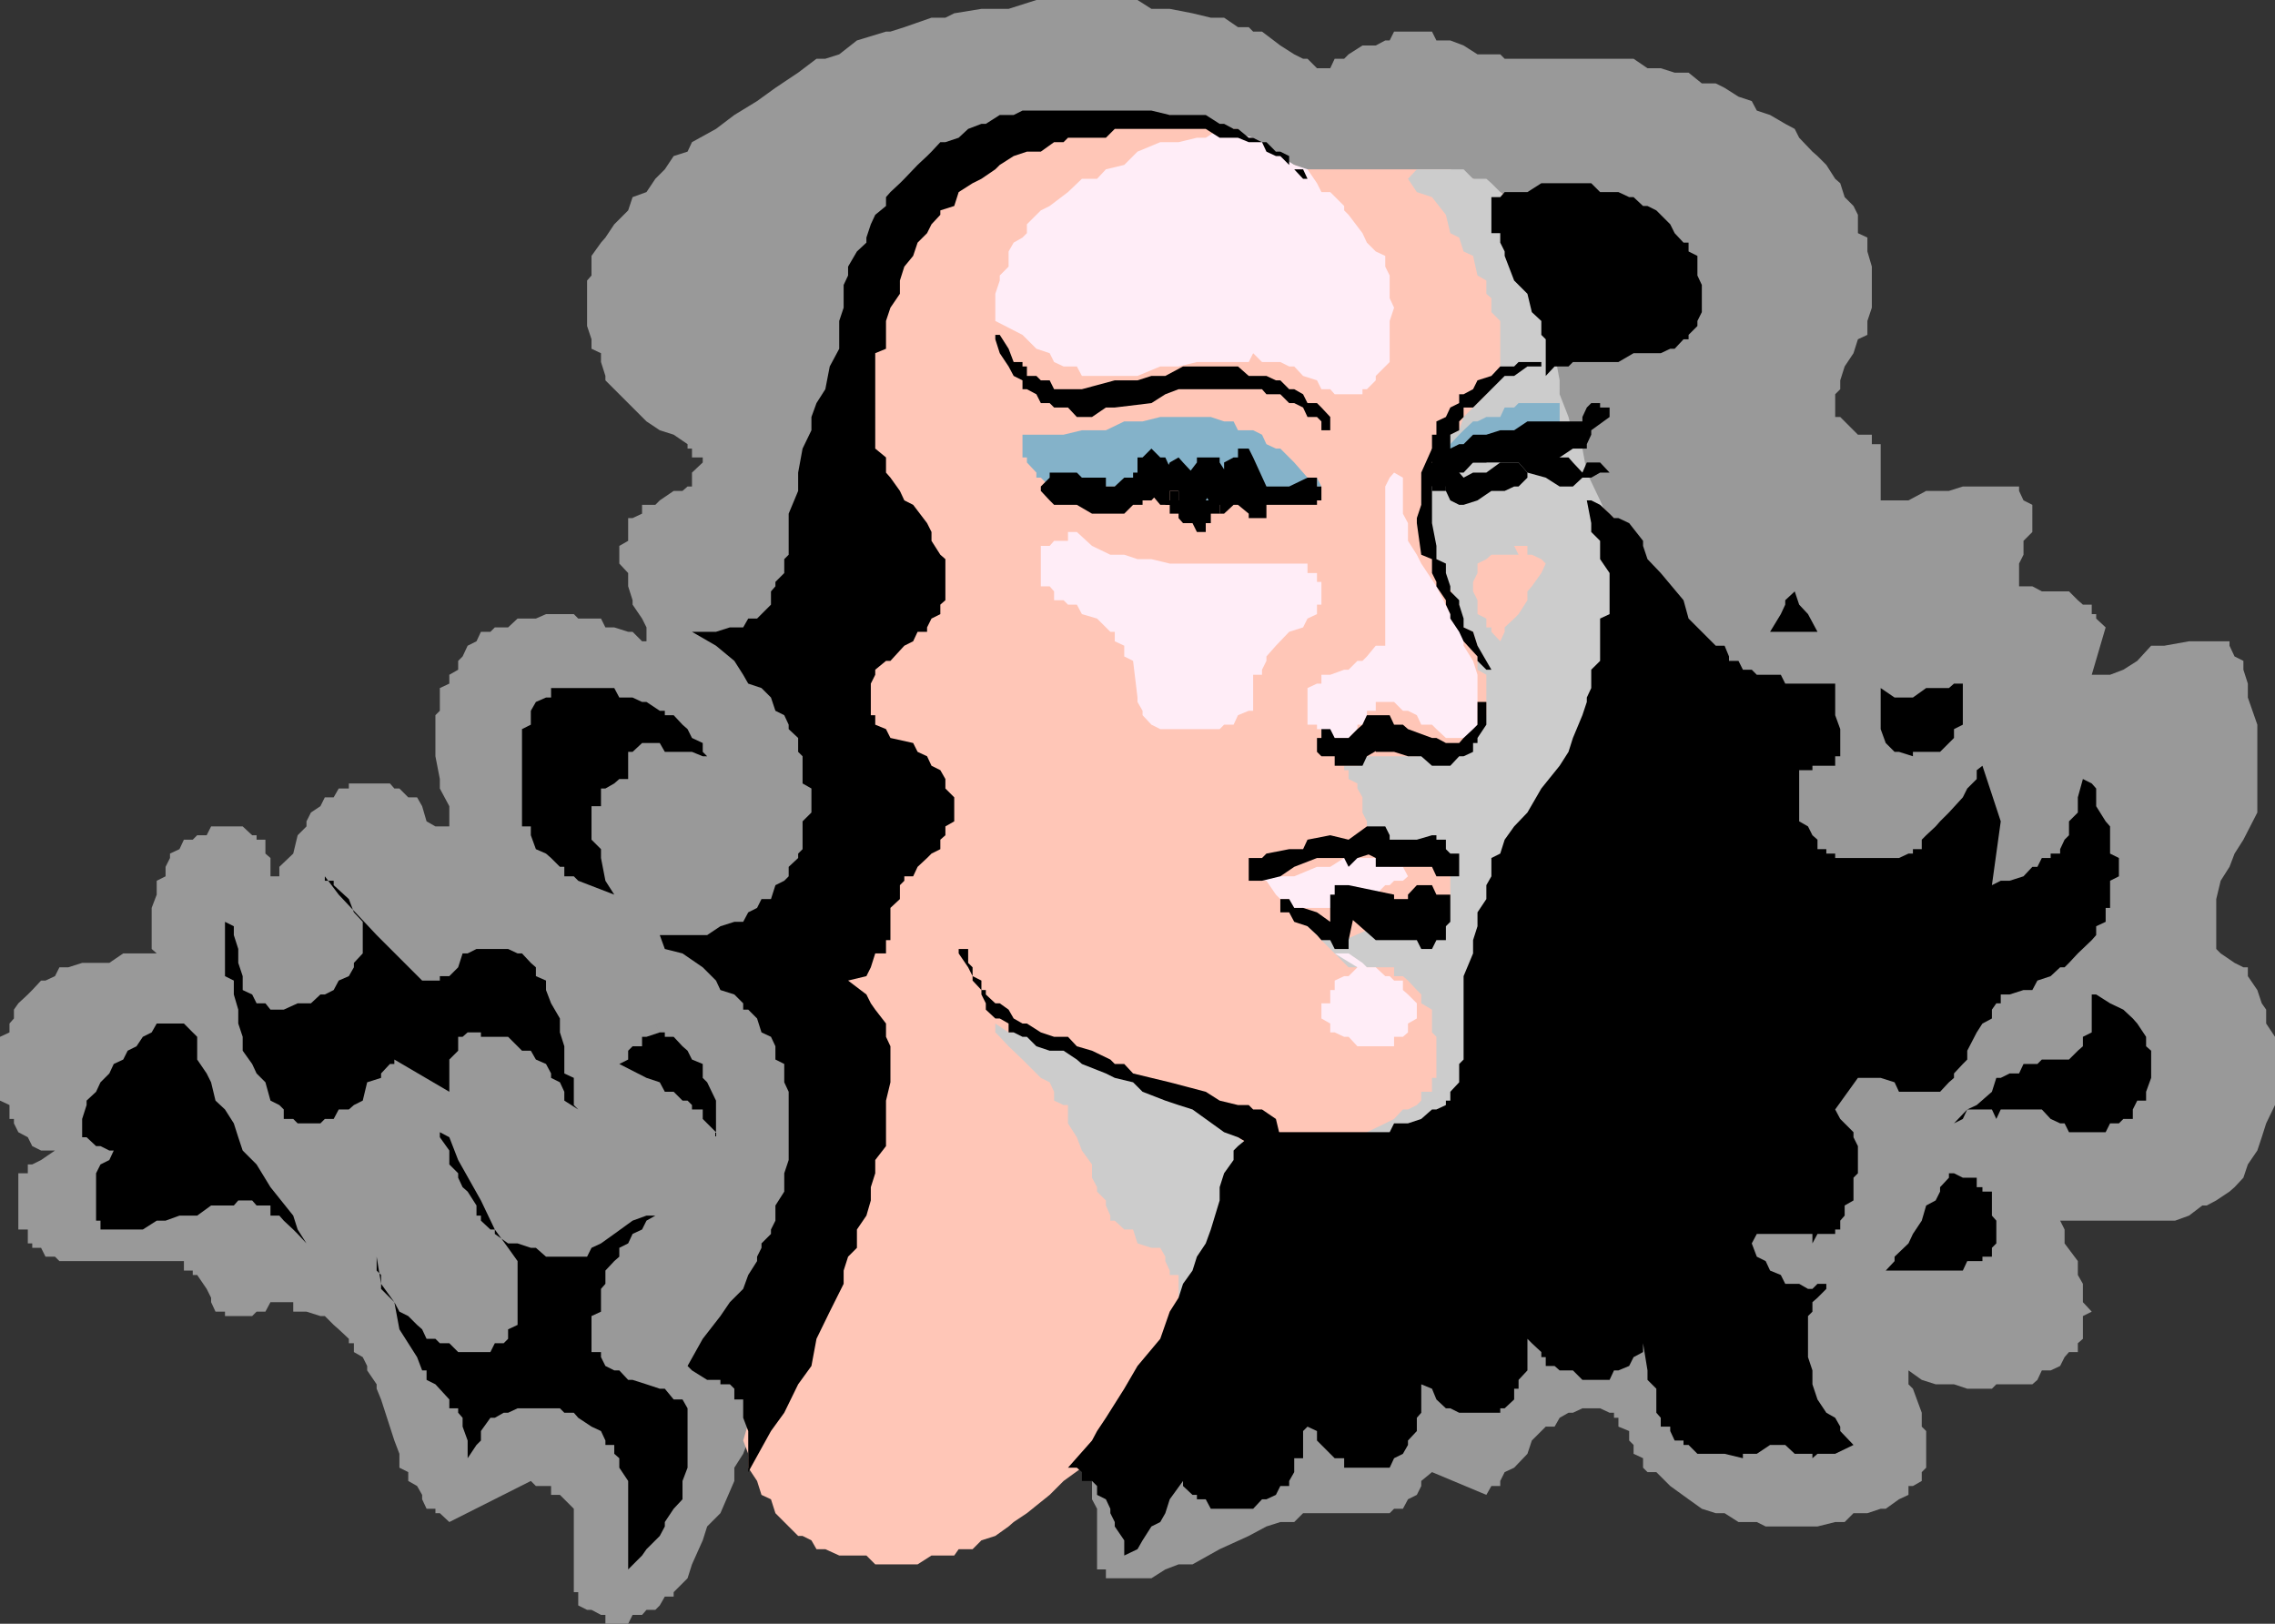 <svg xmlns="http://www.w3.org/2000/svg" width="360" height="257"><rect width="100%" height="100%" fill="#333333" stroke="none"/><path fill="#999" d="m119.8 225.8-1.398 2.2-.8 2.102-1.399 2.199v2.101L114 239.5l-2.098 2.102-.699 2.199-1.703 3.8-.7 2.2-2.198 2.199v.7h-1.399l-.8 1.402-.7.699h-1.402l-.7.8h-1.5L99.403 257h-3.601v-1.398h-.7l-1.5-.801h-.699l-1.402-.7V252h-.7v-13.2l-2.198-2.198h-1.399v-1.403h-2.402l-.801-.797-12.898 6.5-1.5-1.402h-.7v-.7H67.5l-.7-1.5v-.698l-.8-1.403-1.398-.797V233l-1.399-.7v-2.198l-.8-2.102-2.102-6.5-.7-1.7v-.698l-1.5-2.2v-.703l-.699-1.398L56 214v-1.398h-.797v-.7l-1.601-1.5-.801-.703-1.399-1.398h-.699l-2.203-.7h-2.098v-1.5h-3.601l-.801 1.5h-1.398l-.7.7h-4.3v-.7h-1.5l-.7-1.5v-.699L32.703 204l-1.5-2.2H30.5v-.698h-1.398v-1.5h-19.7l-.699-.7h-1.5L6.5 197.5H5.102v-.7h-.7v-2.198h-1.5v-8.903h1.5v-1.398h.7l1.398-.7 2.203-1.5H6.5l-1.398-.699-.7-1.402-1.5-.8-.699-1.4v-.698H1.5v-2.2L0 174.2v-10.097l1.5-.7V162l.703-.8v-1.4l.7-1 1.5-1.398.699-.703 1.398-1.5h.703l1.5-.699.7-1.398H10.8l2.199-.7h4.3l2.2-1.5h5.3l-.8-.703v-6.5l.8-2.097v-2.2l1.403-.703v-1.5l.7-1.398v-.7l1.5-.699.699-1.5H30.5l.703-.703h1.5l.7-1.398h5l1.5 1.398h.699v.703H42v2.2l.8.699v2.898h1.403v-1.5l2.2-2.097.699-2.903 1.398-1.398V130l.703-1.398 1.5-1 .7-1.403H52.8l.8-1.398h1.602V124h6.5l.7.8h.8l1.399 1.4H66l.8 1.402.7 2.398 1.402.8h2.2v-3.198l-1.5-2.801v-1.5l-.7-3.602v-6.5l.7-.699v-3.598l1.5-.703v-1.398L72.5 106v-1.398l.703-.7L74 102.2l1.402-.699.7-1.5h1.5l.699-.7h2.101l1.5-1.398h2.899l1.601-.703h4.399l.699.703h3.602l.699 1.399h1.402l2.2.699h.699l1.5 1.5h.699v-2.2l-.7-1.398-1.5-2.203V95l-.699-2.2v-2.1L98 89.2v-2.798l1.402-.8V82h.7l1.5-.7v-1.398h2.101l.7-.703 2.199-1.5H108l.8-.699h.7v-2.2l1.703-1.6v-.798H109.5V71h-.7v-.7l-2.198-1.5-2.2-.698-2.101-1.403-2.899-2.898L98 62.402l-.797-.8-1.402-1.403V59.5l-.7-2.2v-1.398l-1.5-.703v-1.5l-.699-2.097v-7.2l.7-.8V40.5l1.5-2.098.699-.8 1.402-2.102 2.2-2.2.699-2.1 2.199-.798 1.402-2.101 1.5-1.5 1.399-2.102L108.8 24l.699-1.5 3.8-2.098 2.903-2.203L119.801 16l2.902-2.098 3.598-2.402 2.902-2.2h1.399l2.199-.698 2.8-2.2L140.204 5h.7l2.199-.7 4.3-1.5h2.2L151 2.103l4.3-.7h4.302L164 0h16l2.203 1.402h2.899l3.601.7 2.899.699h2.101l2.2 1.5h1.699L198.3 5h1.402l2.899 2.2 2.199 1.402 1.402.699h.7l1.5 1.5h2.097l.703-1.5h1.5l.7-.7 2.199-1.402h2.101l1.5-.797h.7L220.601 5h6l.699 1.402h2.199l2.102.797 2.199 1.403h3.601l.7.699H258.5l2.203 1.5h2.098L265 11.5h2.203l2.098 1.7h2.199l1.402.702 2.2 1.399 2.101.699.797 1.5 2.102.7 2.398 1.402 1.5.8.703 1.399L286.801 24l.8.7L289 26.101l1.402 2.199.801.699.7 2.2 1.398 1.402L294 34v2.902l1.5.7V39.8l.703 2.398v6.5L295.5 50.8V53l-1.5.7-.7 2.202L291.903 58l-.699 2.2v1.402l-.8.8V66h.8l.7.7 1.398 1.402.699.699h2.203v1.5h1.399v8.898H302l2.8-1.5h3.602l2.2-.699h8.898v.7l.703 1.5 1.399.702V84.2l-1.399 1.403V87.8l-.703 1.398V92.8h2.102l1.5.8h4.3l1.399 1.4.8.7H331v1.5h.703v.702l1.5 1.399-2.203 7.5h2.902L336 106l2.203-1.398 2.2-2.403h2.097l3.902-.699h6.399v.7l.8 1.702 1.399.7V106l.703 2.2v2.202l1.5 4.297v13.903l-2.203 4.3-1.398 2.2-.801 2.097-1.399 2.203-.699 2.899v7.898l.7.703 2.199 1.5 1.398.7h.703v1.398l1.5 2.2.7 2.1.699 1v2.2l1.398 2.102v10.8l-1.398 2.899-.7 2.199-.699 2.102-1.5 2.199-.703 2.101-1.398 1.5-.801.7-2.098 1.398-1.5.8h-.703l-2.098 1.602-2.199.797H326l.703 1.403v2.199l2.098 2.8v2.2l.8 1.398v2.903l1.399 1.5-1.398.699v3.601l-.801.7V214h-1.399l-.699.8-.703 1.4-1.5.702h-1.398l-.7 1.5-.8.7h-5.7l-.699.699h-3.902l-2.098-.7h-2.902l-2.2-.699-2.101-1.5v2.2l.703.699 1.399 3.8v2.2l.699.699v5.8l-.7.7v1.402l-1.398.797H302v1.403l-1.5.699-2.098 1.5h-.8l-2.102.699h-2.2l-1.398 1.402h-1.5l-2.8.7h-8.2l-1.402-.7h-2.898l-2.2-1.402H271.5l-2.2-.7-2.097-1.5-2.902-2.1-2.2-2.2h-1.398l-.703-.7v-1.5l-1.5-.698v-1.403l-.7-.699v-1.5l-1.698-.7v-1.398h-.7v-.8h-.699l-1.5-.7h-2.8l-1.5.7h-.7l-1.402.8-.801 1.399h-1.398l-2.2 2.199-.699 2.102-2.101 2.199-1.5.699-.7 1.402v.797H236l-.797 1.403-8.601-3.602-1.7 1.402v.797l-.699 1.403-1.402.699-.801 1.5h-1.398l-.7.699h-13.699l-1.402 1.402h-2.2l-2.199.7-2.8 1.5-4.602 2.097-4.297 2.403H186.5l-2.098.8-2.199 1.399H175v-1.399h-1.398v-9.601l-.801-1.5v-2.899L171.203 233v-.7h-.8L169 230.8h-2.898v1.5H164v.7l-1.5 1.402h-.7v.797h-1.398l-.8 1.403H138.5l-1.398-1.403H131.3l-.7-.797h-2.199l-3.6-1.402-6.399-2.2 1.399-5"/><path fill="#ffc6b7" d="m240.3 32.602-2.898-2.2H236L235.203 29l-2.101-.7h-1.5l-2.102-1.5h-23.297l-1.402-.698h-2.2v-1.403h-.699l-1.5-.699-2.101-1.5v-.7h-2.399v-1.398h-2.199l-2.101-.8h-4.399l-2.101-1.403h-9.399l-2.101 1.403H168.3l-3.598.8H164l-1.5 1.399-2.098.699-2.199 1.5-2.203.7-2.098 1.402-2.199.699L151 29l-2.2 1.402-2.097 2.2v.699l-1.5.699-.703 1.5-2.098 2.102-1.5 2.199-.699 2.398-1.703 2.203-.7 2.797v2.203l-.698 2.2-1.5 2.097v3.602l-1.399 2.199v2.102L133.5 64.5v15.402l.703 2.098v3.602l1.399 2.199 1.5 2.898v1.403l.699.699v9.398l-.7 1.703v.7l-1.5 1.398-1.398 2.2-.703.702-.7 1.5v.7l-1.5 1.398v9.402l1.5 2.098.7 3.602V130l.703.8v5l1.399 2.9-1.399.702v2.899h-.703v1.398l-.7.703-1.5 1.5v.7l-.698 1.398-2.2 2.2-1.402.702-.7 1.5v2.098l-1.5.7v8.902l1.5 1.5v2.097l.7.703 1.402 2.899.801 3.601v2.899l1.399 1.398v5.102l-13 43.699.8 2.102v2.199l1.399 2.101.699 2.2 1.5.699.703 2.199 1.399 1.402 2.199 2.2H127l1.402.699.801 1.398h1.399l2.199 1h4.3l1.399 1.403h6.703l2.2-1.403H151l.703-1h2.2l1.398-1.398 2.199-.7 2.102-1.5.8-.699 2.098-1.402 3.602-2.898 2.199-2.2 2.902-2.101 9.598-7.899 5.699-2.902 4.3-3.098 5.102-4.402 4.5-3.598 5.801-2.8 5-3.602 4.399-2.2 3.601-2.198 7.399-4.301 4.3-2.102 2.899-2.398 4.3-2.2 3.602-2.199 2.2-.703.699-1.398 3.601-2.2.7-.699 1.5-1.402 1.398-2.2 1.402-.698 1.5-1.5.7-1.403 2.398-1.398.699-1.5 1.5-1.399.703-2.203 2.098-3.597 1.5-.7.699-2.203v-2.398l1.402-2.102.801-2.199 1.399-2.098v-1.5l.699-2.101v-2.2l1.5-2.199v-2.101l.699-2.2V126.2l-.7-2.199v-2.098l-1.5-2.203v-2.097l-.698-.801-1.399-2.102-.8-3.597-2.102-2.903v-1.398l-1.5-2.2-.7-.699V101.5l-1.398-1.5v-2.098L260 92.801V88.5l-1.5-.7v-2.198h-.7L255.403 82l-2.199-2.098L251.102 77l-.7-1.398V74.8l-1.5-2.399-.699-1.402-1.402-2.2v-.698L246 66.699V36.902l-5.7-4.3"/><path fill="#ccc" d="m222.8 28.3 1.403 2.102 2.399.797L228.8 34l.699 2.902 1.402.7.7 2.199 1.5.699.699 3.102 1.402.8V46.5l.797.7v2.202l1.402 1.399V58L236 59.5v.7l-.797 1.402v.8l-1.402 1.399L231.6 66l-.699 2.102-1.402.699-.7 1.5-1.5 2.101-.698.797V77l-1.7.7V82l1.7.8v3.602l.699 2.098v2.2l1.5 1.402 2.101 3.597.7 3.602 1.5.699.699 2.2v3.8l1.402.8v6.4l-1.402 1.5v.702l-.7 1.399-1.5.8h-.699L229.5 119h-2.898l-2.399.7h-8.601l-.801 1.5h-2.098v.702h.7v1.399l1.398.699v.8l.8 1.4v2.402l.7 1.398v.8l1.402 1.4 1.5.702 1.399 1.5 3.601.7h2.399l.699.699h1.5v1.398h.699v5.102l-.7 2.101v1.5l-1.5.7V148H222l-2.098-1.398h-2.199l-5 2.199-1.5-.801h-.703v-1.398l-1.398-.7h-.7v-1.5h-2.199l.7 1.5v.7l1.5 1.398.699.8 4.3 4.302h7.2v1.398H222l.8.7 1.403 1.5.7.702v1.399l1.699 1v3.601l.699.7v6.5h-.7v2.199h-1.699v1.398l-.699.703-1.402.7H222l-1.398 1.5-1.399.699-2.902 1.398-.7.801-2.199 1.402h-2.199l-2.101.7h-9.399l-1.402-.7h-.7L195.903 180l-.699-.8-1.5-1.4-.703-.698-1.398-1.5h-.801l-7.2-4.301-4.3-1.399L175 167.7l-2.2-1.398h-2.398l-2.101-.7-2.2-1.5H164l-2.2-.699h-2.198L157.5 162v1.402l.703.7 1.399 1.5 2.199 2.097.699.703 2.203 2.2 1.399.699.699 1.5v1.398l1.5.703H169v2.899l1.402 2.199.801 2.102 1.598 2.199v2.101l.8 1.5v.7L175 190v.8l.703 1.602v.797h.7l1.5 1.403h1.398L180 196.8l2.203.699h1.399l.8 1.402v.7l.7 1.5v.699h1.398v6.5l-1.398 2.101v1.5l-.7.7v2.199l-.8 2.101-2.801 2.899v1.699l-.801 1.402v1.5l-.7 1.399v5h.7v1.5h2.203l1.399-1.5h.8l.7-.7h1.398l.703-1.402 2.2-.699 5.8-4.398 6.7-4.5 5-2.903 5.8-4.297 3.598-3.601 3.601-2.899 4.301-2.203 4.598-3.597 4.3-2.801 4.301-2.2.7-2.199 2.199-1.601 1.402-2.2 2.2-.699L246 185.7l2.203-2.097 3.598-4.403 2.902-2.097.7-2.2 2.398-2.101.699-1.5v-.7h1.5v-.699l.703-2.203v-1.398l1.399-.7v-1.5L262.8 162v-5.3l1.5-1.5v-6.4l.699-2.898v-17.3l-.7-1-1.5-2.801v-1.5l-.698-3.602V112.5l-1.399-3.598v-9.601L260 95.699l-1.5-2.898-.7-3.602-1.698-1.398-.7-3.602-2.199-5-2.101-4.398-.7-3.801-1.5-2.2-.699-2.8-1.402-3.598V60.2L246 55.902v-11.5l-1.398-2.203V40.5l-.7-.7v-2.198l-1.5-.7V35.5h-.699V34l-2.101-1.398v-1.403h-1.5l-.7-.797L236 29l-.797-.7h-2.101l-1.5-1.5h-7.399l-1.402 1.5"/><path fill="#ffc6b7" d="M240.3 87.8H236l-.797.7-1.402.7v1.5l-.7 1.402v1.5l.7 1.398v2.2l1.402.702v1.399H236V100l1.402 1.5.7-1.5v-.7l1.5-1.398.699-.703L241.703 95v-1.398l.7-.801 1.5-2.102.699-1.5-.7-.699-1.5-.7h-.699v-1.398h-2.101l.699 1.399"/><path fill="#84b2c9" d="M209.102 77h-.7l-1.5-1.398-2.101-2.403L202.6 71h-.699l-1.5-.7-.699-1.5-1.402-.698h-2.399l-.699-1.403h-1.5l-2.1-.699h-8l-2.801.7h-2.899L175 68.101h-3.797l-2.902.699h-6.5v3.601h.699v.797L164 74.8v.8h.703l1.399 1.4h19l1.398.7h2.203l.7 1.5h19v-3.598l.699 1.398m19.698-1.398v-3.2l.7-2.101 1.402-1.5.7-.7 1.5-1.402h.699l1.402-.699h2.2l.699-1.5h1.5l.699-.7h6.5v5l-4.399 1.5h-4.3l-4.301.7h-2.899l-2.101 4.602"/><path fill="#ffedf7" d="m193 20.402-2.2 1.399h-1.398l-2.902.699h-2.898L180 24l-.7.7-1.398 1.402L175 26.8l-1.398 1.5h-2.399L169 30.402l-2.898 2.2-1.399.699L164 34l-1.5 1.5v1.402l-.7.7-1.398.8-.8 1.399v2.398l-1.399 1.403v.8L157.5 46.5v4.3l4.3 2.2 2.2 2.2 2.102.702.699 1.399 1.5.699h2.101l.801 1.5H180l3.602-1.5h2.898l2.902-.7h8.2l.699-1.398 1.402 1.399h2.899L204 58h.8l1.403 1.5 2.2.7.699 1.402h1.398l.703.8h4.399v-.8h.699l1.402-1.403V59.5l2.2-2.2v-6.5l.699-2.1-.7-1.5v-3.598l-.699-1.403V40.5l-1.5-.7-1.402-1.398-.7-1.5L213.403 34l-.699-.7v-.698l-2.203-2.2h-1.398l-.7-1.402-1.5-2.2-2.101-.698-2.2-1.403-.699-.699-2.199-1.5-1.402-.7L193 20.403m29 55.199V81.3l.8 1.5v2.8l1.403 2.2.7 1.398 2.398 3.602 2.199 4.398 1.402 2.102.7 2.199v.7l1.5 2.402.699 2.199v8.601h-.7v1.399h-4.3l-1.5-1.399-.7-.703h-1.699l-.699-1.5-1.402-.699H222l-1.398-1.398h-2.899v1.398h-1.402v.7l-.7 1.5h-.8v.702l-1.399 1.399h-4.3v-1.399h-.7v-.703h-1.5v-5.797l1.5-.703h.7V106.8h1.398l2.203-.801h.7l1.398-1.398h.8l.7-.7 1.402-1.703h1.5V77l.7-1.398.699-.801 1.398.8m-49.2 10.801 2.903 1.399h2.2L180 88.5h2.203l2.899.7h21.8v1.5h1.5v1.402h.7v3.597h-.7v1.5l-1.5.703-.699 1.399L204 100l-2.098 2.2-1.5 1.702v.7l-.699 1.398v.8h-1.402v5.7h-.7l-1.699.7-.699 1.5h-1.5l-.703.702h-9.398l-1.399-.703-1.402-1.5v-.699l-.801-1.398v-.7l-.7-5.8-1.398-.7V102.2l-1.5-.699V100h-.699l-.703-.7-1.398-1.398-2.399-.703-.8-1.5H169l-.7-.699h-1.5v-1.398l-.698-.801h-1.399v-6.399h1.399l.699-.8H169v-1.403h1.402l2.399 2.203m27.601 52.298h4.399l3.601-1.5h2.098l2.203-1.4h6.5l.7 1.4H222l.8 1.5-.8.702h-1.398l-.7.7h-.699l-1.5 1.5h-2.101l-2.899.699-2.203 1.398H204v-1.398h-1.398l-.7-.7-1.5-2.199h-.699l-1.402-.703h2.101m14.398 14.403-1.398 1.398h-.699l-1.5.7v1.5h-.703v2.1h-1.398v2.4l1.398.8v1.402h.703l1.5.7h.7l1.398 1.5h5.8v-1.5H222l.8-.7V162l1.403-.8v-2.4l-1.402-1.398-.801-.703v-1.5h-1.398l-.7-.699h-.699l-1.5-1.398h-1.402l-.7-.7-2.199-1.5h-2.199l3.598 2.2"/><path d="M242.402 57.3h-2.101l-.7.7h-2.199L236 59.5l-2.2.7-.698 1.402-1.5.8h-.7v1.399l-1.402.699-.7 1.5-1.5.7v2.1h-.698v4.4l-1.7 2.402 1.7 1.398v.7h2.199V77l.699-1.398h1.402V74.8h.7l1.5-1.602h2.101l.797-.797h10.8L248.903 71h2.2v-.7l.699-1.5v-.698L254.703 66v-1.5h-1.5v-.7h-1.402l-.7.7-.699 1.5v.7h-8.699l-2.101 1.402h-2.2l-2.199.699h-2.101l-1.5 1.5h-.7L229.5 71l-.7 1.402h-1.5v.797l-.698 1.602V77h2.199l.699-1.398V68.8l1.402-.7v-1.4l.7-.699v-1.5h1.5l.699-.7 1.402-1.398.797-.8 2.102-2.102h1.5l2.101-1.5h2.2v-.7h-1.5"/><path d="M231.602 73.2h8.699l1.402 1.6 2.899.802L246.8 77h2.101l1.5-1.398h1.399l1.402-.801h1.5l-1.5-1.602h-2.101l-.7 1.602-1.5-1.602-.699-.797H246.8L246 71h-4.297l-1.402-.7h-.7l-1.5.7h-7.199v2.2h.7"/><path d="M239.602 73.2h-2.2l-2.199 1.6h-2.101l-1.5.802h-.7 2.2-1.5l-.7-.801H229.5v-1.602h-2.2l1.5 1.602v2.898l.7 1.5 1.402.703h.7l2.199-.703L236 77.7h2.102l1.5-.699h.699l1.402-1.398V74.8l-1.402-1.602h-.7M210.5 66l-1.398-1.5-.7-.7h-1.5l-.699-1.398-1.402-.8H204l-1.398-1.403h-.7l-1.5-.699h-2.8l-1.7-1.5h-8.699l-2.8 1.5h-2.2l-2.203.7h-3.598l-5.199 1.402h-4.402l-.7-1.403h-1.398L164 59.5h-1.5V58h-.7v-.7h-1.398l-.8-2.1-1.399-2.2h-.703v.7l.703 2.202L159.602 58l.8 1.5 1.399.7v1.402h.699l1.5.8.703 1.399h1.399l.699.699H169l1.402 1.5h2.399L175 64.5h1.402l5.801-.7 2.2-1.398 2.097-.8h13.203l.7.8h2.199L204 63.801h.8l1.403.699.7 1.5h1.5l.699.7v1.402h1.398v-1.403h.703-.703V66m-3.598 9.602L204 77h-4.297v-1.398h-1.402l-.7-.801-1.699-1.602h-2.199v2.403l4.598 2.097v1.5h1.402l.7-1.5V77l-2.102-4.598-.7-1.402h-1.699v1.402h-.699v.797l.7 4.5v1.5l1.699.703V82h2.8v-2.098l-.699-2.203V77l-1.402-2.2v-1.6h-.7l-1.699 1.6-.699.802L193 77v.7h2.902L193 73.2v-.798h-3.598v.797L186.5 77h4.3l-1.398-1.398-.699-.801-1.5-1.602-.703-.797-1.398.797-.7 1.602v.8h-.8l.8 1.399h2.801-.703l-2.098-4.598h-.8L182.203 71l-1.402 1.402H180v2.399h-.7v.8h-1.398l-1.5 1.399H175v-1.398h-3.797l-.8-.801h-4.301v.8L164.703 77v.7l1.399 1.5.699.702h3.601l2.399 1.399h5.101l1.399-1.399h1.5V79.2h1.402l1.399-1.5V77h.8v-2.2H180v.802l3.602 4.3h2.898V79.2h-1.398v-1.5h1.398v2.203h2.902l1.399-.703L193 75.602V74.8h-3.598v.8l2.2 4.301H193V81.3h.703l1.5-1.399h.7V79.2v.703l1.699 1.399V82h2.8v-2.098L199.703 77l-1.402-2.2v-2.398h-.7V71h-1.699v1.402h-.699v.797l2.399 4.5h.699v1.5l1.402-1.5h.7V77l-.7-1.398-3.8-2.403v-.797h-.7l-1.5.797v2.403h1.5V77l.7.7 1.699 1.5h.699l1.402.702h8.7V79.2h.699V77h-.7v-1.398h-1.5M233.8 112.5v2.2l-.698.702-1.5 1.399-.7.8h-2.101l-1.5-.8h-.7l-3.8-1.399-.801-.703h-1.398l-.7-1.5h-3.601l-.7 1.5-.8.703-1.399 1.399h-2.199l-.703-1.399h-1.398v1.399h-.7V119l.7.7h2.101v1.5h4.399l.699-1.5 3.601-2.098h-2.199V119h2.899l2.199.7h2.101l1.7 1.5h2.898l1.402-1.5h.7l1.5-.7v-1.398h.699v-.801l1.402-2.102v-3.597h-1.402v1.398m-4.301 22.602-.7-.7v-1.5h-1.5v-.703h-.698l-2.399.703h-4.3v-.703l-.7-1.398h-2.902l-2.899 2.101-2.902-.703-3.598.703-.699 1.5H204l-3.598.7-.699.699h-2.101v3.601h2.101l2.899-.703 2.199-1.5 3.601-1.398h4.301l.7 1.398 1.398-1.398 4.402-1.399-1.5-1.5h-2.101l.699 1.5v.7l1.402.699v1.398h8.899l.699 1.5h3.601v-3.597H229.5m-5.297 9.3v1.5h.7-.7v2.899l.7 1.398h1.699l.699-1.398h1.5v-2.2l-1.5-.699-.7-1.5-2.398-.703-1.402-1.398h-2.2v-.7l-7.199-1.5h-2.199v1.5h-.703v7.2h.703V148h1.5v-1.398h.7-.7l-2.203-.7-2.098-1.5-2.199-.703h-1.402l-.801-1.398h-1.398v2.101H204l.8 1.5 2.102.7 1.5 1.398.7.8h1.398l.703 1.4h2.2v-1.4l1.398-6.5h-1.399v1.4h-.699v.702l5 4.399h9.598V148h1.5v-1.398l.699-.7v-4.3h-2.2l-.698-1.5h-2.399l-1.402 1.5v2.8h1.402"/><path d="M251.8 82.8v1.4l1.403 1.402V88.5l1.5 2.2v6.5l-1.5.702v6.7L251.801 106v2.902l-.7 1.5v.7l-.699 2.097-1.5 3.602-.699 2.199-1.402 2.2-2.899 3.6-2.199 3.802-2.101 2.199-1.5 2.101-.7 2.2-1.402.699v2.898l-.797 1.403v2.199l-1.402 2.101v2.2l-.7 2.199v2.101l-1.5 3.598v13.2l-.699.702v2.899l-1.402 1.5v1.398h-.7v.703l-1.5.7h-.698l-1.7 1.5-2.101.699h-2.2l-.699 1.398h-21.601l-.7.801-1.699 1.402-.699.7v1.5l-1.5 2.097-.703 2.203V190l-1.398 4.602-.801 2.199-1.399 2.101-.699 2.2-1.5 2.097-.703 2.203-1.398 2.2-1.5 4.3L180 216.2l-2.098 3.602-2.902 4.601-1.398 2.098-.801 1.5-3.801 4.3h1.402l.801.7v1.402h1.598l.8.797v1.403l1.399.699.703 1.5v.699l.7 1.402v.7l1.5 2.199v2.398l2.097-1 .8-1.398 1.403-2.2 1.399-.699.8-1.402.7-2.2 2.101-2.898v.797l1.5 1.403h.7v.699h1.398l.8 1.5h6.7l1.402-1.5h.7l1.5-.7.699-1.402H204v-.797l.8-1.402v-2.2h1.403v-4.3l.7-.7 1.5.7v1.5l.699.7 1.398 1.402.703.699h1.5v1.5h7.2l.699-1.5 1.398-.7.8-1.402v-.7l1.403-1.5v-2.098l.7-.8v-4.5l1.699.699.699 1.699 1.5 1.402h.699l1.402.7h6.5v-.7h.7l1.5-1.402v-1.7h.699v-1.398l1.402-1.5v-5l.7.7 1.5 1.398v.8h.699v1.4H246l.8.702h2.102l1.5 1.5h4.301l.7-1.5h.699l1.699-.703.699-1.398L260 214v-1.398l.703 4.3v1.5l1.399 1.399v3.8l.699.801v1.399h1.5v.699L265 228h1.402v.7h.801l1.399 1.402h4.3l2.899.699v-.7H278l2.102-1.402h2.398l1.5 1.403h2.8v.699l.802-.7h2.8l2.899-1.402-2.098-2.199v-.7l-.8-1.398-1.403-.8-1.398-2.102-.801-2.398v-2.2l-.7-2.101v-6.5l.7-.7v-1.5l.8-.699L289 204v-.8h1.402l.801-1.4.7-.698-.7.699-.8 1.398h-2.801l-.801.801h-.7l-1.398-.8H282.5l-.7-1.4-1.698-.698-.7-1.5-1.402-.7-.797-2.101.797-1.5h8.8v1.5l.802-1.5h2.8v-.7h.801V193.2l.7-.797v-1.601L293.3 190v-3.598l.699-.703v-4.297l-.7-1.402v-.8l-2.097-2.098-.8-1.5 3.597-5h3.602l2.199.699.699 1.5h6.5l1.402-1.5.801-.7v-.699l1.399-1.5.699-.703v-1.398l1.5-2.899.902-1.402 1.5-.8v-1.4l.7-1h.699v-1.398H318l2.203-.703h1.399l.8-1.5 2.098-.699 1.5-1.398h.703l.7-.7 1.398-1.5 2.199-2.101.703-.801v-1.398l1.5-.7V143.7h.7v-4.297l1.398-.703v-2.898l-1.399-.7v-4.3l-.699-.801-1.5-2.398V124.8L331 124l-1.398-.7-.801 2.9v2.402L327.402 130v2.2l-.699.702-.703 1.5v.7h-1.5v.699h-1.398l-.7 1.398h-.8l-1.399 1.5-2.203.703h-1.398l-1.399.7L316.602 130l-2.899-8.8-.902.702v1.399l-1.5 1.5-.7 1.398-2.199 2.403L307 130l-.7.8-1.5 1.4-.698.702v1.5h-1.399v.7H302l-1.5.699h-10.098v-.7H289v-.699h-1.398v-1.5l-.801-.703-.7-1.398-1.398-.801v-8.098h2.098v-.703h3.601v-1.5h.801v-4.297l-.8-2.203v-5h.8-8.703l-.7-1.398H278l-.797-.801h-1.402l-.7-1.398h-1.5v-.7l-.699-1.703H271.5l-4.297-4.297-.8-2.902-3.602-4.3-2.098-2.2-.703-2.098v-.8l-2.2-2.801-1.698-.801h-.7l-.699-.7-1.5-1.398-1.402-.703h-.7l.7 3.602"/><path d="M331 157.402h.703l2.2 1.399 2.097 1 1.5 1.398.703.801 1.399 2.102v1.5l.8.699v4.3l-.8 2.2v1.398h-1.399l-.703 1.403v1.5H336l-.7.699h-1.398l-.699 1.398h-5.8l-.7-1.398H326l-1.5-.7-1.398-1.5h-6.5l-.7 1.5-.699-1.5h-3.902l-2.098 2.2 1.399-.7.699-1.5 1.5-.699 2.402-2.101.7-2.2h.699l1.398-.699h1.5l.703-1.5h2.2l.699-.703h4.3l1.399-1.398.8-.7v-1.5l1.399-.699v-6M306.3 184.3l2.102 1.4h.801l1.399.702h2.199v1.5h.902v.7h1.5v3.8l.7.797v3.602l-.7.699v1.402h-1.5v.7h-2.402l-.7 1.5h-12.199l1.399-1.5v-.7l2.199-2.101.703-1.5 1.399-2.102.699-2.398 1.5-.801.699-1.398v-.7l1.402-1.5v-.703l-2.101-1.398M300.5 119l2.203.7v-.7H307l1.402-1.398.801-.801v-1.399l1.399-.703v-6.5h-1.399l-.8.703H304.8l-2.098 1.5H299.8l-2.2-1.5v6.5l.801 2.2L299.8 119h2.902-2.203m-12.897-19-1.5-2.8-1.399-1.5-.703-2.098L282.5 95v.7l-.7 1.5-1.698 2.8h7.5m-43-44.098V53.7l-.7-.699v-2.2l-1.5-1.398-.699-2.902-2.101-2.098-1.5-3.902v-.7l-.7-1.398v-1.5H236V31.2h1.402l.7-.797h3.601l2.2-1.402h7.898l1.402 1.402h2.899l1.699.797h.699l1.5 1.403h.703l1.399.699L264.3 35.5l.699 1.402 1.402 1.5h.801v1.399l1.399.699v3.102l.699 1.5v4.3l-.7 1.399v.8L267.204 53v.7h-.8L265 55.2h-.7l-1.5.702h-4.3l-2.398 1.399h-7.2l-.699.699H246l-1.398 1.5v-3.598m-36.2-25.5-1.5-1.402v-.7h-.699l-1.402-1.5-.801-.698-1.398-1.403h-.7l-1.5-.699-.699-1.5h-2.101l-1.7-.7H193l-2.2-1.398h-14.398L175 21.801h-6l-.7.699h-1.5l-2.097 1.5H162.5l-2.098.7-2.199 1.402-.703.699-2.2 1.5-1.398.699-2.199 1.402-.703 2.2-2.2.699V34l-1.398 1.5-.699 1.402-1.5 1.5-.703 2.098-1.398 1.7-.7 2.202V46.5l-1.5 2.2-.699 2.1v4.4l-1.703.702V71l1.703 1.402v2.399l.7.8 1.5 2.098.699 1.5 1.398.703 2.203 2.899.7 1.398v1.403L148.8 87.8l.8.699V95l-.8.7v1.5l-1.399.702-.699 1.399V100h-1.5l-.703 1.5-1.398.7-2.2 2.402h-.699L138.5 106v.8l-.7 1.4v5h.7v1.5l1.703.702.7 1.399 3.597.8.703 1.399 1.5.7.7 1.5 1.398.702.8 1.399v1.5l1.399 1.398V130l-1.398.8v1.4l-.801.702v1.5l-1.399.7-.699.699-1.5 1.398-.703 1.5h-1.398v.703l-.7.7v2.199l-1.5 1.398v5.102h-.699v2.101H138.5l-.7 2.2-.698 1.398-2.899.7 2.899 2.202.699 1.399.699 1 1.703 2.199v2.102l.7 1.5v5.699l-.7 2.898v7.203l-1.703 2.2v2.097l-.7 2.203V190l-.698 2.402-1.5 2.2v2.898l-1.399 1.402-.703 2.2v2.097l-2.2 4.403-2.097 4.3-.8 4.297-2.102 2.903-2.2 4.5L122 226.5l-3.598 6.5v-6.5l-.8-2.098V221.5h-1.399v-1.7l-.703-.698H114v-.7h-2.098l-2.402-1.5-.7-.703 2.403-4.297 2.797-3.601 1.5-2.2 2.102-2.101.8-2.2 1.399-2.198v-.7l.699-1.402v-.7l1.5-1.5v-.698l.703-1.403v-2.398l1.399-2.2V185.7l.699-2.097V172.8l-.7-1.5v-2.899l-1.398-.703v-2.097l-.703-1.5-1.5-.7-.7-2.203-1.398-1.398h-.8v-1l-1.399-1.399L114 156.7l-.7-1.5-2.097-2.097-3.203-2.2-2.797-.703-.8-2.199h7.5l2.097-1.398 2.203-.7h1.399l.8-1.5 1.399-.703.699-1.398h1.5l.703-2.2 1.399-.699.699-.703v-1.5l1.5-1.398v-.7l.699-.699V130l1.402-1.398V124.8L127 124v-4.3l-.7-.7v-2.2l-1.5-1.398v-.703l-.698-1.5-1.399-.699-.703-2.098-1.5-1.5-2.098-.703-.8-1.398-1.399-2.2-2.902-2.402L109.5 100h3.8l2.2-.7h2.102l.8-1.398h1.399l.699-.703 1.5-1.5v-2.097l.703-.801v-.7l1.399-1.402V88.5l.699-.7v-6.5l1.5-3.6v-2.9L127 71l1.402-2.898V66l.801-2.2 1.399-2.198L131.3 58l1.5-2.8v-4.4l.699-2.1v-3.598l.703-1.5v-1.403l1.399-2.398 1.5-1.399v-.8l.699-2.102.699-1.5 1.703-1.398v-1.403l.7-.797 1.5-1.402.699-.7 2.101-2.198 1.5-1.403.7-.699 1.398-1.5h.8l2.102-.7 1.5-1.398 2.098-.8h.7l2.203-1.403h2.2l1.398-.699h20.402l2.899.7h5.699L193 19.601h.703l1.5.8h.7l1.699 1.399h.699l1.402.699h.7l1.5 1.5h.699l1.398.7v1.402l.8.699h1.403l.7 1.5v.7l1.5 1.402"/><path d="m111.902 119.7-.699-.7v-1.398l-1.703-.801-.7-1.399-.8-.703-1.398-1.5h-1.399v-.699h-.8l-2.102-1.398h-.7l-1.5-.7H98l-.797-1.5h-10v1.5h-.8l-1.602.7L84 112.5v2.2l-1.398.702v15.399H84v1.398l.8 2.203 1.602.7.801.699 1.399 1.398h.699v1.5h1.5l.699.703 5.703 2.2-1.402-2.2-.7-3.601v-1.399l-1.5-1.5v-5.3h1.5V124.8h.7l1.402-.801.797-.7h1.402V119h.7l1.5-1.398h2.8l.801 1.398h4.297l1.703.7h.7m-8.2 42.3.7 1.402h.8v.7h1.399l1.398 1.5.8.699.7 1.398 1.703.703v2.2l.7.699 1.398 2.898V180v-.8l-2.098-2.098v-1.5H109.5v-.7l-.7-.703h-.8l-1.398-1.398h-1.399l-.8-1.5-2.102-.7L98 168.403l1.402-.703v-1.398l.7-.7h1.5v-1.5h.699l2.101-.699-.699-1.402M108.8 221.5v10.8l-.8 2.102v2.899l-1.398 1.5-1.399 2.101v.7l-.8 1.5-.7.699-1.402 1.398-.7 1-2.199 2.203v-14L98 232.301v-1.5l-.797-.7V228.7h-1.402v-.7l-.7-1.5-1.5-.7-2.101-1.398-.7-.8h-1.5l-.698-.7h-6.7l-1.5.7h-.699l-1.402.8h-.7l-1.5 2.098v1.5l-.699.7L74 230.8V228l-.797-2.2v-1.398l-.703-.8v-.7h-1.398V221.5l-2.2-2.398-1.402-.7v-1.5h-.7l-.8-2.101-2.797-4.399-.8-4.3-2.102-2.903-.7-4.297v2.2l.7.699V204l2.101 2.102.801 1.5 1.399.699L66 209.699l.8.703.7 1.5h1.402l.7.7h1.5L72.5 214h5.102l.699-1.398h1.402l.7-.7v-1.5l1.5-.703v-10.097l-1.5-2.102-2.102-2.898L76.1 190l-3.601-6.398L71.102 180l-1.5-.8v.8l1.5 2.102v2.199l1.398 1.398v.703l.703 1.5.797.7 1.402 2.199v1.601h.7v.797l1.5 1.403h.699v.699l2.101 1.5h1.5L84 197.5h.8l1.602 1.402h6.5l.7-1.402 1.5-.7 2.101-1.5 2.899-2.1 2.199-.798h1.402l-1.402.797-.7 1.403-1.5.699-.699 1.5L98 197.5v1.402l-.797.7-1.402 1.5v2.097l-.7.801v3.602l-1.5.699V214h1.5v.8l.7 1.4 1.402.702H98l1.402 1.5h.7l2.199.7 2.101.699h.801l1.399 1.699H108l.8 1.402V221.5m-17.3-45.898-2.2-1.403v-1.398l-.698-1.5-1.399-.7v-.699l-.8-1.5-1.602-.703-.801-1.398h-1.398l-2.2-2.2h-4.3v-.699H74l-.797.7H72.5v2.199l-1.398 1.398v5.102l-8.7-5.102v.703h-.699l-1.402 1.5v.7l-2.2.699-.699 2.898-1.402.703-.797.7h-1.601l-.801 1.5h-1.399l-.699.699h-3.601l-.7-.7h-1.5v-1.5l-.699-.699-1.402-.703-.801-2.898-1.398-1.399-.7-1.5-1.5-2.101v-2.2L37.703 162v-2.2L37 157.403V155.2l-1.398-.699v-8.598l1.398.7V148l.703 2.2v2.202l.7 2.098v2.2l1.5.702.699 1.399H42l.8 1h2.102l2.2-1h2.101l1.5-1.399h.7l1.398-.703.8-1.5 1.602-.699.797-1.398v-.7l1.402-1.5v-5l-1.402-1.5-.797-2.101-2.402-2.2v-.699h-1.399v-.703l2.2 2.903 6 6.398 7.199 7.2h2.8v-.7h1.5l1.399-1.398.703-2.2H74l1.402-.703h5l1.5.703h.7l1.398 1.5.8.7v1.398l1.602.7v1.5l.801 2.1 1.399 2.4v2.202l.699 2.2v4.3l1.5.7v4.3l.699.7M29.102 162H24.8l-.8 1.402-1.398.7-1 1.5-1.399.699-.703 1.398-1.5.703-.7 1.5-1.398 1.399-.699 1.5-1.5 1.398v.703l-.703 2.2V180h.703l1.5 1.402h.7l1.398.7H18l-.7 1.5-1.398.699-.699 1.398v7.5h.7v1.403h6.699l2.199-1.403h1.402l2.2-.797h2.8l2.2-1.601H37l.703-.801h2.2l.699.8H42.8v1.602h1.402l.7.797 1.5 1.403.699.699 1.398 1.5-1.398-2.2-.7-2.199-3.601-4.5-2.2-3.601-2.199-2.2-.699-2.101-.703-2.2-1.398-2.198-1.5-1.403-.7-2.898-.699-1.399-1.5-2.203v-3.597l-.703-.7L29.102 162M227.3 71l-.698 2.2v9.6l.699 3.602V88.5l1.5.7v1.5l.699 2.1v.802L230.902 95v.7l.7 2.202v1.399l1.5.699.699 2.2L236 106h-.797l-1.402-1.398v-.7l-2.2-2.402-.699-1.5-1.402-2.098V97.2l-.7-1.5V95l-1.5-2.2v-.698l-.698-1.403V88.5l-1.7-.7-.699-5V82l.7-2.098v-5.101L226.601 71h.699m-40.8 8.2h6.5l.703-1.5v1.5H193v2.1h-1.398v1.5h-.801v1.4h-1.399l-.699-1.4h-1.5l-.703-.8v-.7h-1.398v-1.398h-.7V79.2h.7v-1.5h1.398v1.5m-33.297 71v2.202l.7.7v1.398l1.398.7v1.5H156v.702l1.5 1.399h.703l1.399 1 .8 1.398 1.399.801h.699l2.203 1.402 2.098.7H169l1.402 1.5 2.399.699 2.902 1.398.7.703h1.5l1.398 1.5 2.902.7 2.899.699 5.699 1.5 2.199 1.398 2.902.703h1.7l.699.7h1.402l2.2 1.5.699 2.898H204v1.402l-1.398.7-4.301-.7-2.399-1.402-2.199-.8-5-3.598-2.203-.7-2.098-.703-3.601-1.398-1.5-1.5-2.899-.7-1.402-.699-3.797-1.5-.8-.703-2.102-1.398h-2.2l-2.101-.7-1.5-1.5h-.7l-1.398-.699h-.8V162l-1.399-.8h-.703l-1.5-1.4v-1l-.7-1.398v-.703l-1.398-1.5v-.699l-.699-1.398-1.5-2.2v-.703h1.5"/></svg>
